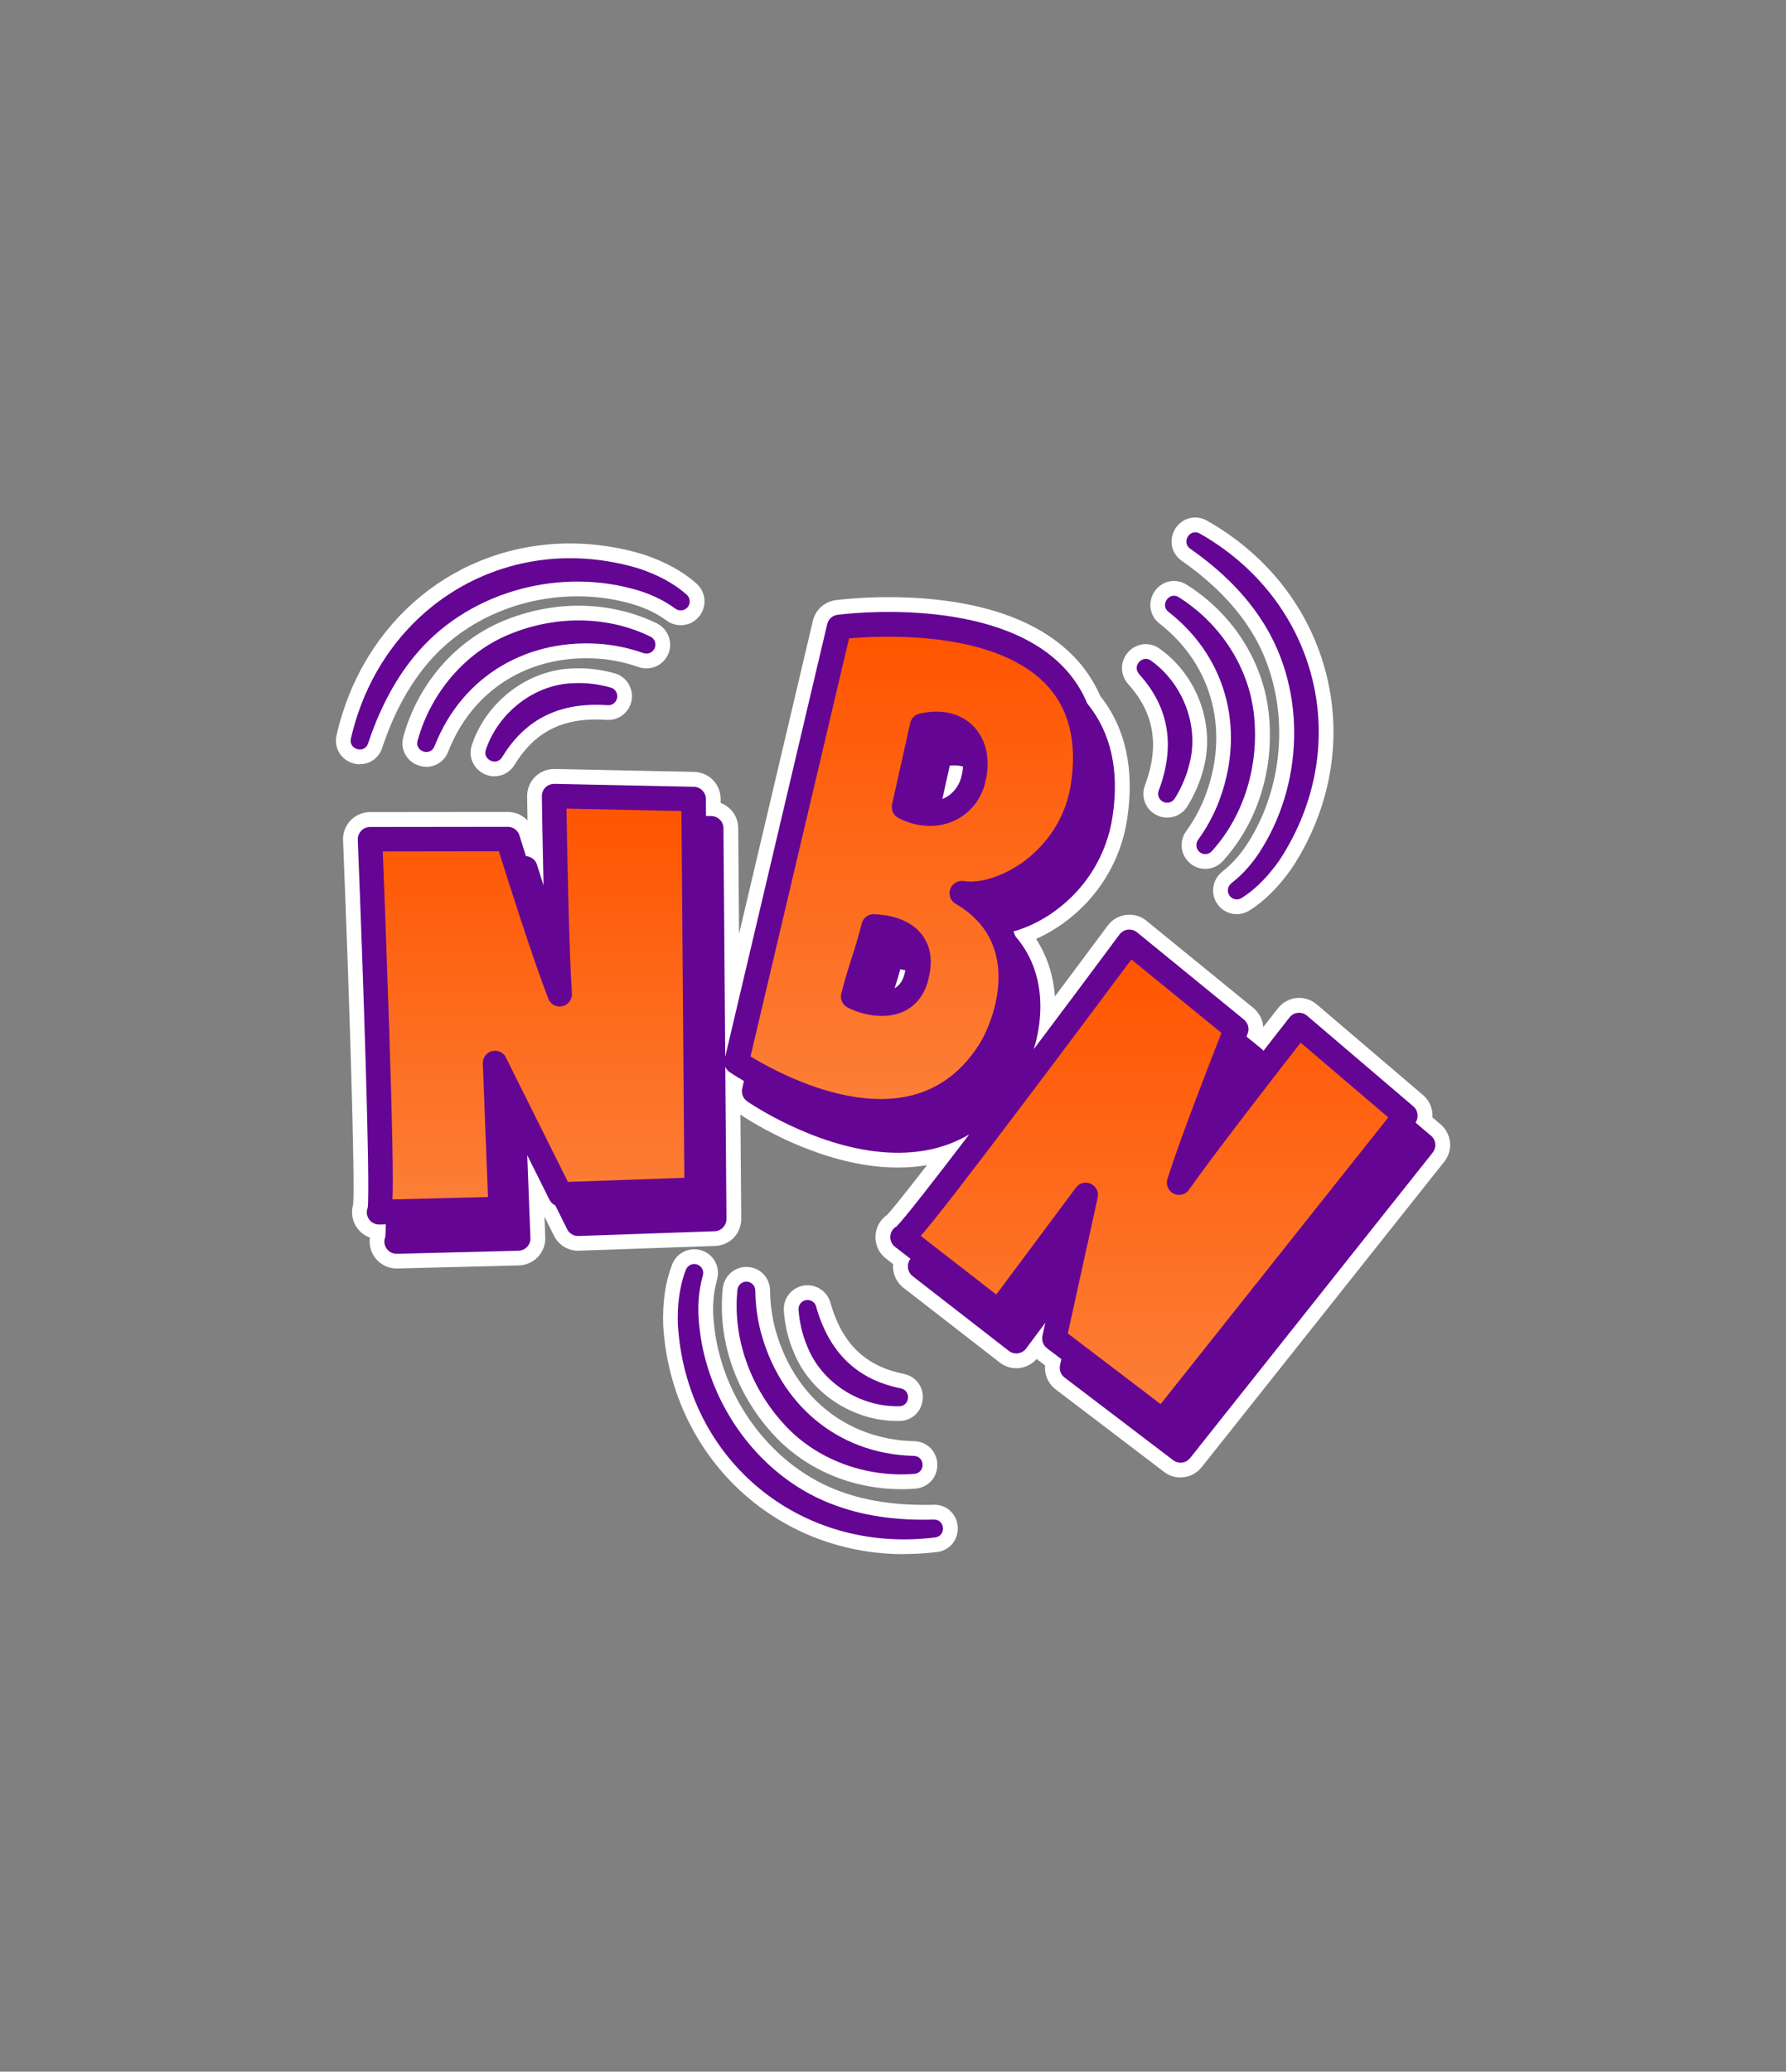 <svg width="552" height="640" viewBox="0 0 552 640" fill="none" xmlns="http://www.w3.org/2000/svg">
<rect x="0" y="0" width="552" height="640" fill="#808080" stroke="none"/>
<g clip-path="url(#clip0_1001_127)">
<path d="M382.273 282.414C379.747 282.414 377.446 281.143 376.078 279.003C374.115 275.946 374.743 271.924 377.446 269.559C377.591 269.414 377.735 269.285 377.88 269.173C381.05 266.727 383.946 263.364 386.279 259.454C398.652 239.214 398.363 212.022 385.603 193.293C380.728 186.021 373.89 179.279 365.234 173.246C362.563 171.347 361.469 168.145 362.45 165.072C363.448 161.951 366.231 159.859 369.401 159.859C370.688 159.859 371.975 160.213 373.15 160.905C391.991 171.605 405.104 188.627 410.044 208.788C414.935 228.82 411.202 249.801 399.489 267.885C395.338 273.871 391.01 278.215 386.166 281.272C384.992 282.012 383.64 282.414 382.257 282.414H382.273Z" fill="white"/>
<path d="M367.856 169.513C376.271 175.386 383.801 182.401 389.368 190.735C403.559 211.555 403.238 240.485 390.205 261.804C387.695 265.987 384.493 269.832 380.664 272.777V272.809C379.473 273.662 379.119 275.303 379.924 276.558C380.744 277.845 382.434 278.247 383.737 277.427C388.676 274.305 392.49 270.009 395.675 265.408C418.619 229.962 407.357 185.586 370.849 164.847C367.792 163.061 365.008 167.486 367.856 169.513Z" fill="#640594"/>
<path d="M372.522 268.417C370.639 268.417 368.853 267.709 367.502 266.405C364.75 263.815 364.429 259.567 366.778 256.542C368.805 253.727 370.639 250.444 372.119 246.889C380.293 226.519 375.064 205.731 358.459 192.698C355.965 190.848 354.92 187.646 355.917 184.605C356.931 181.532 359.714 179.473 362.852 179.473C364.284 179.473 365.684 179.907 366.939 180.744C381.226 189.786 390.655 204.782 392.183 220.904C393.857 237.766 388.66 254.242 377.912 266.051C376.48 267.58 374.533 268.417 372.522 268.417Z" fill="white"/>
<path d="M361.26 189.11C379.875 203.736 385.056 226.889 376.32 248.642C374.743 252.439 372.764 256.044 370.366 259.342C369.498 260.468 369.562 262.093 370.624 263.107C371.734 264.153 373.472 264.088 374.518 262.978C384.67 251.796 389.095 236.269 387.615 221.322C386.183 206.214 377.076 192.537 364.413 184.557C361.404 182.514 358.331 186.954 361.227 189.11H361.26Z" fill="#640594"/>
<path d="M360.712 252.568C359.328 252.568 357.977 252.182 356.818 251.441C353.906 249.656 352.635 245.955 353.842 242.673C358.46 230.477 356.77 220.227 348.677 211.33C348.5 211.137 348.355 210.944 348.21 210.734C346.634 208.611 346.312 205.891 347.39 203.462C348.597 200.743 351.251 198.989 354.148 198.989C355.74 198.989 357.285 199.52 358.588 200.534C369.996 208.707 375.579 223.815 372.023 237.17C371.074 241.192 369.352 245.247 366.971 249.108C365.62 251.281 363.287 252.584 360.728 252.584L360.712 252.568Z" fill="white"/>
<path d="M352.056 208.257C361.693 218.86 363.125 231.024 358.121 244.234C357.671 245.457 358.105 246.856 359.264 247.564C360.551 248.385 362.289 247.983 363.093 246.679C365.104 243.445 366.697 239.841 367.614 235.98C370.752 224.218 365.539 211.121 355.804 204.138C353.15 202.095 349.803 205.731 352.072 208.241H352.056V208.257Z" fill="#640594"/>
<path d="M279.395 480.125C239.379 480.125 207.377 449.683 204.964 409.33C204.754 402.074 205.655 396.008 207.747 390.618C208.857 387.77 211.544 385.936 214.585 385.936C215.502 385.936 216.403 386.113 217.256 386.435C220.844 387.834 222.727 391.776 221.584 395.461C220.49 399.338 220.152 403.747 220.587 408.236C222.614 431.904 238.945 453.561 260.296 460.946C267.681 463.585 276.144 464.904 285.493 464.904C286.506 464.904 287.52 464.904 288.55 464.856C288.598 464.856 288.727 464.856 288.759 464.856C292.685 464.856 295.806 467.832 296.015 471.791C296.224 475.749 293.441 479.047 289.515 479.481C289.419 479.481 289.322 479.498 289.225 479.498C285.959 479.9 282.645 480.093 279.411 480.093L279.395 480.125Z" fill="white"/>
<path d="M288.646 469.441C278.413 469.747 268.196 468.637 258.784 465.274C235.052 457.052 218.173 433.626 216.034 408.687C215.567 403.828 215.873 398.824 217.208 394.142C217.675 392.758 216.967 391.229 215.583 390.682C214.151 390.119 212.558 390.843 211.995 392.259C209.871 397.713 209.34 403.474 209.501 409.057C212.027 451.212 247.425 480.157 289 474.96H288.984C292.492 474.59 292.122 469.361 288.646 469.441Z" fill="#640594"/>
<path d="M278.559 460.045C263.032 460.045 248.471 453.738 238.64 442.733C227.297 430.199 221.73 413.852 223.387 397.939C223.854 394.158 226.975 391.39 230.66 391.39C230.949 391.39 231.255 391.406 231.561 391.439C235.278 391.857 238.077 395.075 238.013 398.92C238.061 402.492 238.528 406.225 239.429 409.894C244.915 431.132 261.407 444.696 282.469 445.227C286.459 445.259 289.597 448.332 289.693 452.386C289.79 456.441 286.797 459.659 282.726 459.9C281.423 459.997 279.975 460.061 278.559 460.061V460.045Z" fill="white"/>
<path d="M233.443 398.824C233.475 397.392 232.461 396.121 230.997 395.96C229.485 395.767 228.117 396.877 227.924 398.406C226.363 413.466 232.011 428.59 242.051 439.692C252.139 450.971 267.553 456.489 282.484 455.331C286.121 455.122 285.976 449.796 282.356 449.764C258.72 449.153 240.86 433.658 235.004 410.956C234.022 406.965 233.491 402.895 233.443 398.808V398.824Z" fill="#640594"/>
<path d="M277.32 438.983C263.402 438.983 250.225 430.182 245.269 417.584C243.644 413.819 242.614 409.539 242.26 404.986C241.954 400.931 244.979 397.391 249.002 397.07C249.179 397.07 249.388 397.054 249.581 397.054C252.863 397.054 255.759 399.258 256.644 402.411C260.232 415.074 267.457 422.073 279.331 424.422C279.556 424.47 279.781 424.535 279.991 424.599C283.385 425.581 285.525 428.75 285.171 432.354C284.801 436.2 281.744 438.983 277.915 438.983H277.304H277.32Z" fill="white"/>
<path d="M252.252 403.618C251.898 402.363 250.707 401.51 249.356 401.623C247.827 401.735 246.685 403.087 246.797 404.632C247.103 408.429 247.94 412.274 249.5 415.927C253.957 427.254 265.896 434.671 277.851 434.43C281.197 434.494 281.712 429.555 278.414 428.911H278.43C264.335 426.095 256.113 417.31 252.236 403.634L252.252 403.618Z" fill="#640594"/>
<path d="M111.241 236.109C108.94 236.109 106.736 235.047 105.336 233.261C103.968 231.523 103.502 229.238 104.049 227.002C112.174 191.669 141.2 167.888 176.227 167.888C183.725 167.888 191.303 169.014 198.737 171.235C205.655 173.552 211.013 176.512 215.277 180.293C218.286 182.964 218.591 187.598 215.921 190.639C215.792 190.784 215.647 190.929 215.486 191.073C214.135 192.409 212.3 193.149 210.386 193.149C208.777 193.149 207.2 192.618 205.929 191.637C202.711 189.287 198.721 187.453 194.36 186.311C189.228 184.911 183.886 184.219 178.464 184.219C159.961 184.219 142.391 192.264 131.498 205.747C125.931 212.537 121.426 221.049 118.111 231.089C117.081 234.129 114.394 236.076 111.257 236.076L111.241 236.109Z" fill="white"/>
<path d="M113.768 229.673C117.002 219.906 121.571 210.654 127.943 202.883C143.791 183.302 171.497 175.386 195.503 181.902C200.218 183.125 204.787 185.136 208.665 187.984C209.807 188.885 211.48 188.756 212.446 187.646H212.478C213.492 186.472 213.379 184.718 212.221 183.704C207.844 179.827 202.663 177.365 197.402 175.611C157.162 163.56 117.919 187.051 108.474 228.096C107.621 231.523 112.641 232.987 113.768 229.673Z" fill="#640594"/>
<path d="M131.787 236.88C129.406 236.88 127.137 235.754 125.754 233.855C124.386 231.989 124.016 229.608 124.74 227.323C129.277 211.088 140.959 197.718 155.922 191.668C163.162 188.692 171.111 187.115 178.866 187.115C187.377 187.115 195.744 189.013 203.065 192.601C206.701 194.436 208.165 198.86 206.347 202.464C206.283 202.577 206.218 202.69 206.154 202.802C204.851 205.087 202.453 206.487 199.783 206.487C198.865 206.487 197.964 206.326 197.096 205.988C193.765 204.83 190.097 203.993 186.364 203.591C184.674 203.43 182.921 203.349 181.199 203.349C161.586 203.349 145.641 214.113 138.545 232.15C137.515 234.982 134.828 236.896 131.771 236.896L131.787 236.88Z" fill="white"/>
<path d="M201.054 196.688C187.538 190.059 171.464 190.204 157.627 195.884C143.613 201.547 133.139 214.21 129.1 228.675C128.006 232.166 133.09 233.856 134.329 230.461C143.018 208.353 163.677 196.801 186.878 199.037C190.933 199.488 194.939 200.373 198.769 201.724C200.088 202.239 201.633 201.708 202.276 200.389C202.968 199.037 202.421 197.364 201.054 196.688Z" fill="#640594"/>
<path d="M152.881 239.841C150.452 239.841 148.087 238.602 146.703 236.591C145.335 234.612 145.062 232.15 145.947 229.849C150.5 216.575 163.259 206.937 176.968 206.503C176.968 206.503 176.968 206.503 176.984 206.503C177.66 206.471 178.319 206.455 178.979 206.455C182.567 206.455 186.252 206.97 189.936 207.999C191.786 208.498 193.363 209.705 194.345 211.41C195.326 213.132 195.584 215.127 195.053 217.026C194.184 220.195 191.288 222.416 188.005 222.416C187.796 222.416 187.603 222.416 187.394 222.383C186.332 222.303 185.222 222.271 184.144 222.271C172.801 222.271 164.836 226.728 159.044 236.269C157.676 238.489 155.375 239.809 152.849 239.809L152.881 239.841Z" fill="white"/>
<path d="M150.21 231.491C149.004 234.628 153.412 236.817 155.182 233.936C162.648 221.596 173.685 216.849 187.812 217.863C189.099 217.975 190.322 217.123 190.676 215.819C191.094 214.323 190.209 212.795 188.729 212.392C185.061 211.379 181.183 210.848 177.241 211.057H177.257C165.158 211.379 154.104 220.131 150.21 231.475V231.491Z" fill="#640594"/>
<path d="M364.847 456.441C364.606 456.441 364.365 456.441 364.123 456.409C362.546 456.28 361.05 455.685 359.795 454.72L326.248 429.201C326.135 429.121 326.039 429.041 325.942 428.944C323.851 427.206 322.756 424.519 322.998 421.8L320.81 420.143C320.713 420.062 320.6 419.982 320.504 419.885C320.472 419.853 320.44 419.821 320.407 419.805C319.104 421.317 317.254 422.315 315.259 422.605C314.873 422.669 314.486 422.685 314.1 422.685C312.266 422.685 310.464 422.058 309 420.931L279.25 397.843C277.512 396.507 276.37 394.544 276.08 392.324C276 391.712 275.984 391.101 276.032 390.506L273.812 388.784C272.074 387.449 270.931 385.486 270.642 383.281C270.352 381.061 270.948 378.857 272.315 377.087C272.814 376.427 273.458 375.816 274.198 375.301C275.34 374.078 278.381 370.426 286.506 359.951C283.594 360.45 280.569 360.691 277.496 360.691C275.775 360.691 274.021 360.611 272.251 360.466C251.302 358.664 232.59 346.854 228.841 344.344L229.098 376.491C229.13 381.061 225.591 384.745 221.053 384.906C221.053 384.906 178.705 386.387 178.689 386.387C175.503 386.387 172.639 384.617 171.223 381.753L168.279 375.848L168.52 382.235C168.617 384.424 167.812 386.644 166.284 388.269C164.771 389.894 162.632 390.86 160.411 390.924C160.411 390.924 122.649 391.873 122.6 391.873C122.359 391.873 122.118 391.873 121.892 391.841C117.612 391.471 114.346 387.963 114.25 383.7C114.25 383.233 114.266 382.783 114.33 382.332C111.144 381.19 108.892 378.181 108.811 374.657C108.795 373.772 108.908 372.92 109.165 372.083C109.729 364.167 108.039 309.333 106.028 259.583C105.931 257.331 106.736 255.175 108.313 253.502C109.857 251.844 112.045 250.895 114.33 250.879L156.952 250.831C159.333 250.831 161.489 251.828 163.034 253.453C162.969 249.399 162.921 246.647 162.921 246.02C162.873 243.815 163.758 241.595 165.383 239.986C166.944 238.442 169.1 237.557 171.304 237.557L214.569 238.458C219.139 238.602 222.694 242.239 222.727 246.76V248.047C225.912 249.238 228.133 252.247 228.165 255.818L228.422 288.513L251.238 191.765C252.026 188.419 254.842 185.86 258.253 185.41C259.974 185.185 266.185 184.477 274.664 184.477C292.508 184.477 316.787 187.598 331.493 202.433C331.59 202.513 331.686 202.61 331.767 202.69C335.274 206.294 338.058 210.429 340.037 214.983C347.905 224.91 350.704 237.717 348.371 253.067C346.408 265.923 339.49 277.282 328.903 285.021C326.168 287.016 323.223 288.722 320.214 290.057C322.451 293.485 324.076 297.282 325.057 301.385C325.572 303.573 325.894 305.729 326.039 307.837C331.606 300.387 337.189 292.905 342.37 285.938C343.689 284.12 345.765 282.914 348.05 282.64C348.404 282.592 348.725 282.576 349.063 282.576C350.994 282.576 352.876 283.251 354.357 284.474L387.405 311.408C389.223 312.921 390.285 315.061 390.446 317.281C393.02 313.983 394.726 311.811 394.999 311.457C396.367 309.703 398.459 308.544 400.695 308.319C400.969 308.287 401.242 308.271 401.516 308.271C403.479 308.271 405.409 308.979 406.922 310.25L439.809 338.294C441.885 340.048 442.899 342.639 442.722 345.197L445.232 347.337C448.691 350.265 449.19 355.366 446.358 358.905L371.396 453.256C369.787 455.267 367.406 456.409 364.863 456.409L364.847 456.441Z" fill="white"/>
<path d="M442.255 350.844L437.508 346.806C438.57 345.213 438.313 343.073 436.833 341.802L403.961 313.773C403.189 313.114 402.143 312.776 401.13 312.888C400.116 312.985 399.183 313.5 398.539 314.32C398.153 314.803 394.951 318.906 390.494 324.634C390.317 324.409 390.14 324.199 389.915 324.022L385.249 320.225C385.458 319.694 385.587 319.373 385.603 319.34C386.214 317.796 385.748 316.042 384.477 314.98L351.412 288.014C350.624 287.354 349.594 287.08 348.564 287.193C347.551 287.322 346.602 287.869 346.006 288.689C338.219 299.164 328.855 311.714 319.539 324.087C321.437 317.731 322.403 310.073 320.584 302.478C319.394 297.474 317.141 293.066 313.859 289.269C313.666 288.754 313.441 288.255 313.231 287.756C317.608 286.517 322.081 284.345 326.168 281.353C335.773 274.321 342.048 264.04 343.834 252.391C346.022 238.087 343.4 226.326 336.063 217.364C334.293 213.1 331.767 209.254 328.484 205.876C306.973 183.8 260.795 189.689 258.848 189.931C257.287 190.14 256.016 191.282 255.662 192.827L224.143 326.484L223.596 255.866C223.596 253.807 221.954 252.166 219.895 252.101L218.205 252.069L218.157 246.824C218.157 244.764 216.516 243.123 214.457 243.059L171.336 242.158C170.306 242.158 169.309 242.544 168.585 243.252C167.861 243.976 167.458 244.974 167.475 246.003C167.475 246.969 167.668 259.519 167.989 273.549C166.783 269.704 166.01 267.226 165.978 267.145C165.512 265.617 164.128 264.571 162.551 264.49C161.344 260.661 160.572 258.183 160.556 258.103C160.073 256.51 158.609 255.432 156.952 255.432L114.362 255.48C113.333 255.48 112.351 255.899 111.643 256.655C110.935 257.411 110.549 258.409 110.581 259.438C112.206 300 114.459 365.791 113.654 373.08C113.461 373.563 113.365 374.062 113.365 374.592C113.413 376.539 114.926 378.116 116.824 378.277C116.953 378.277 117.114 378.309 117.242 378.293L119.238 378.245C119.221 380.063 119.157 381.382 119.077 382.122C118.884 382.605 118.787 383.104 118.787 383.635C118.835 385.582 120.348 387.159 122.246 387.319C122.375 387.319 122.536 387.352 122.665 387.336L160.25 386.386C161.264 386.354 162.229 385.936 162.921 385.18C163.613 384.439 163.983 383.442 163.935 382.428L162.953 356.862L169.856 370.699C170.242 371.471 170.869 372.034 171.626 372.388L175.294 379.741C175.954 381.077 177.321 381.881 178.786 381.833H178.802L220.876 380.369C222.936 380.304 224.529 378.599 224.529 376.539L224.159 329.525C224.432 330.185 224.883 330.78 225.494 331.198C225.752 331.375 227.344 332.453 229.935 333.966L229.404 336.235C229.05 337.763 229.645 339.34 230.932 340.241C231.914 340.917 251.254 354.078 272.653 355.912C277.4 356.315 282.243 356.17 287.005 355.22C291.542 354.303 295.726 352.71 299.555 350.458C288.276 365.244 279.395 376.604 277.126 378.856C276.692 379.098 276.273 379.435 275.952 379.854C274.664 381.511 274.986 383.908 276.627 385.18L281.406 388.88C281.406 388.88 281.39 388.88 281.39 388.912C280.103 390.57 280.424 392.967 282.066 394.238L311.799 417.327C312.604 417.954 313.618 418.228 314.615 418.083C315.613 417.938 316.53 417.407 317.141 416.603L323.078 408.638L322.193 412.661C321.872 414.109 322.419 415.621 323.609 416.506H323.593L328.034 419.885L327.632 421.719C327.31 423.167 327.857 424.68 329.048 425.565H329.032L362.595 451.099C363.174 451.55 363.866 451.791 364.542 451.855C365.764 451.968 367.003 451.469 367.824 450.439L442.786 356.089C444.057 354.48 443.848 352.163 442.271 350.828L442.255 350.844ZM294.776 244.394C293.908 245.344 292.878 246.116 291.687 246.663C291.542 246.727 291.398 246.76 291.253 246.808L293.554 236.51C295.05 236.366 296.434 236.462 297.64 236.816C297.576 237.878 297.399 238.972 297.093 240.131C297.061 240.243 297.013 240.356 296.981 240.485C296.53 241.981 295.774 243.316 294.76 244.41L294.776 244.394ZM276.499 305.31C277.046 303.572 277.625 301.69 278.268 299.421C278.767 299.518 279.298 299.63 279.829 299.775C279.733 300.242 279.62 300.708 279.475 301.207C278.896 303.17 277.898 304.49 276.499 305.31Z" fill="#640594"/>
<path d="M156.389 326.693C155.601 325.101 153.782 324.28 152.061 324.714C150.339 325.165 149.149 326.758 149.229 328.544L150.822 369.798L121.313 370.538C121.555 363.764 121.313 349.106 120.219 315.994C119.495 293.951 118.658 271.795 118.305 263.026L154.185 262.978C156.711 271.071 164.369 295.302 169.47 308.528C170.146 310.282 171.996 311.263 173.814 310.861C175.632 310.443 176.903 308.769 176.759 306.887C175.857 293.79 175.278 261.128 175.085 249.801L210.611 250.557L211.512 363.861L175.52 365.116L156.373 326.71L156.389 326.693Z" fill="url(#paint0_linear_1001_127)"/>
<path d="M307.938 399.934L284.575 381.801C289.016 376.684 297.994 365.148 317.929 338.745C331.203 321.158 344.429 303.428 349.674 296.396L377.526 319.099C374.42 326.983 365.153 350.667 360.824 364.166C360.261 365.952 361.05 367.883 362.723 368.736C364.396 369.589 366.424 369.058 367.486 367.529C375.016 356.781 395.031 331.021 401.998 322.108L429.077 345.197L358.717 433.77L330.029 411.937L339.264 369.975C339.65 368.237 338.765 366.451 337.14 365.711C335.531 364.955 333.617 365.437 332.555 366.885L307.905 399.934H307.938Z" fill="url(#paint1_linear_1001_127)"/>
<path d="M323.111 211.234C306.86 194.549 272.122 196.351 262.42 197.219L231.962 326.356C238.833 330.555 260.795 342.654 280.167 338.761C289.371 336.91 296.868 331.585 302.468 322.912C305.509 318.214 310.529 306.388 307.858 295.222C306.249 288.48 302.049 283.09 295.372 279.229C293.795 278.312 293.087 276.397 293.699 274.659C294.326 272.938 296.064 271.908 297.85 272.181C302.95 273.018 310.223 270.653 316.337 266.196C320.955 262.817 328.984 255.223 330.979 242.238C332.99 229.093 330.351 218.683 323.127 211.25L323.111 211.234ZM286.748 303.315C285.461 307.74 282.774 310.958 278.928 312.615C276.354 313.725 273.49 314.015 270.771 313.773C267.44 313.484 264.271 312.438 261.938 311.215C260.377 310.395 259.556 308.609 260.023 306.887C261.246 302.124 262.259 299.019 263.209 295.994C264.206 292.905 265.156 289.945 266.346 285.278C266.781 283.541 268.374 282.366 270.159 282.415C274.085 282.559 281.294 283.621 285.203 289.092C287.858 292.808 288.373 297.587 286.716 303.283H286.732L286.748 303.315ZM304.431 242.094C303.063 247.258 299.555 251.458 294.793 253.598C291.993 254.869 288.936 255.368 285.815 255.094C283.128 254.869 280.376 254.081 277.706 252.713C276.161 251.924 275.34 250.187 275.71 248.497L281.326 223.365C281.631 221.949 282.726 220.839 284.125 220.501C290.803 218.876 296.933 220.292 300.875 224.363C304.978 228.61 306.281 235.062 304.415 242.11L304.431 242.094Z" fill="url(#paint2_linear_1001_127)"/>
</g>
<defs>
<linearGradient id="paint0_linear_1001_127" x1="164.908" y1="249.801" x2="164.908" y2="370.538" gradientUnits="userSpaceOnUse">
<stop stop-color="#FF5500"/>
<stop offset="1" stop-color="#FC7E36"/>
</linearGradient>
<linearGradient id="paint1_linear_1001_127" x1="356.826" y1="296.396" x2="356.826" y2="433.77" gradientUnits="userSpaceOnUse">
<stop stop-color="#FF5500"/>
<stop offset="1" stop-color="#FC7E36"/>
</linearGradient>
<linearGradient id="paint2_linear_1001_127" x1="281.797" y1="196.693" x2="281.797" y2="339.522" gradientUnits="userSpaceOnUse">
<stop stop-color="#FF5500"/>
<stop offset="1" stop-color="#FC7E36"/>
</linearGradient>
<clipPath id="clip0_1001_127">
<rect width="344.352" height="320.25" fill="white" transform="translate(103.824 159.875)"/>
</clipPath>
</defs>
</svg>
